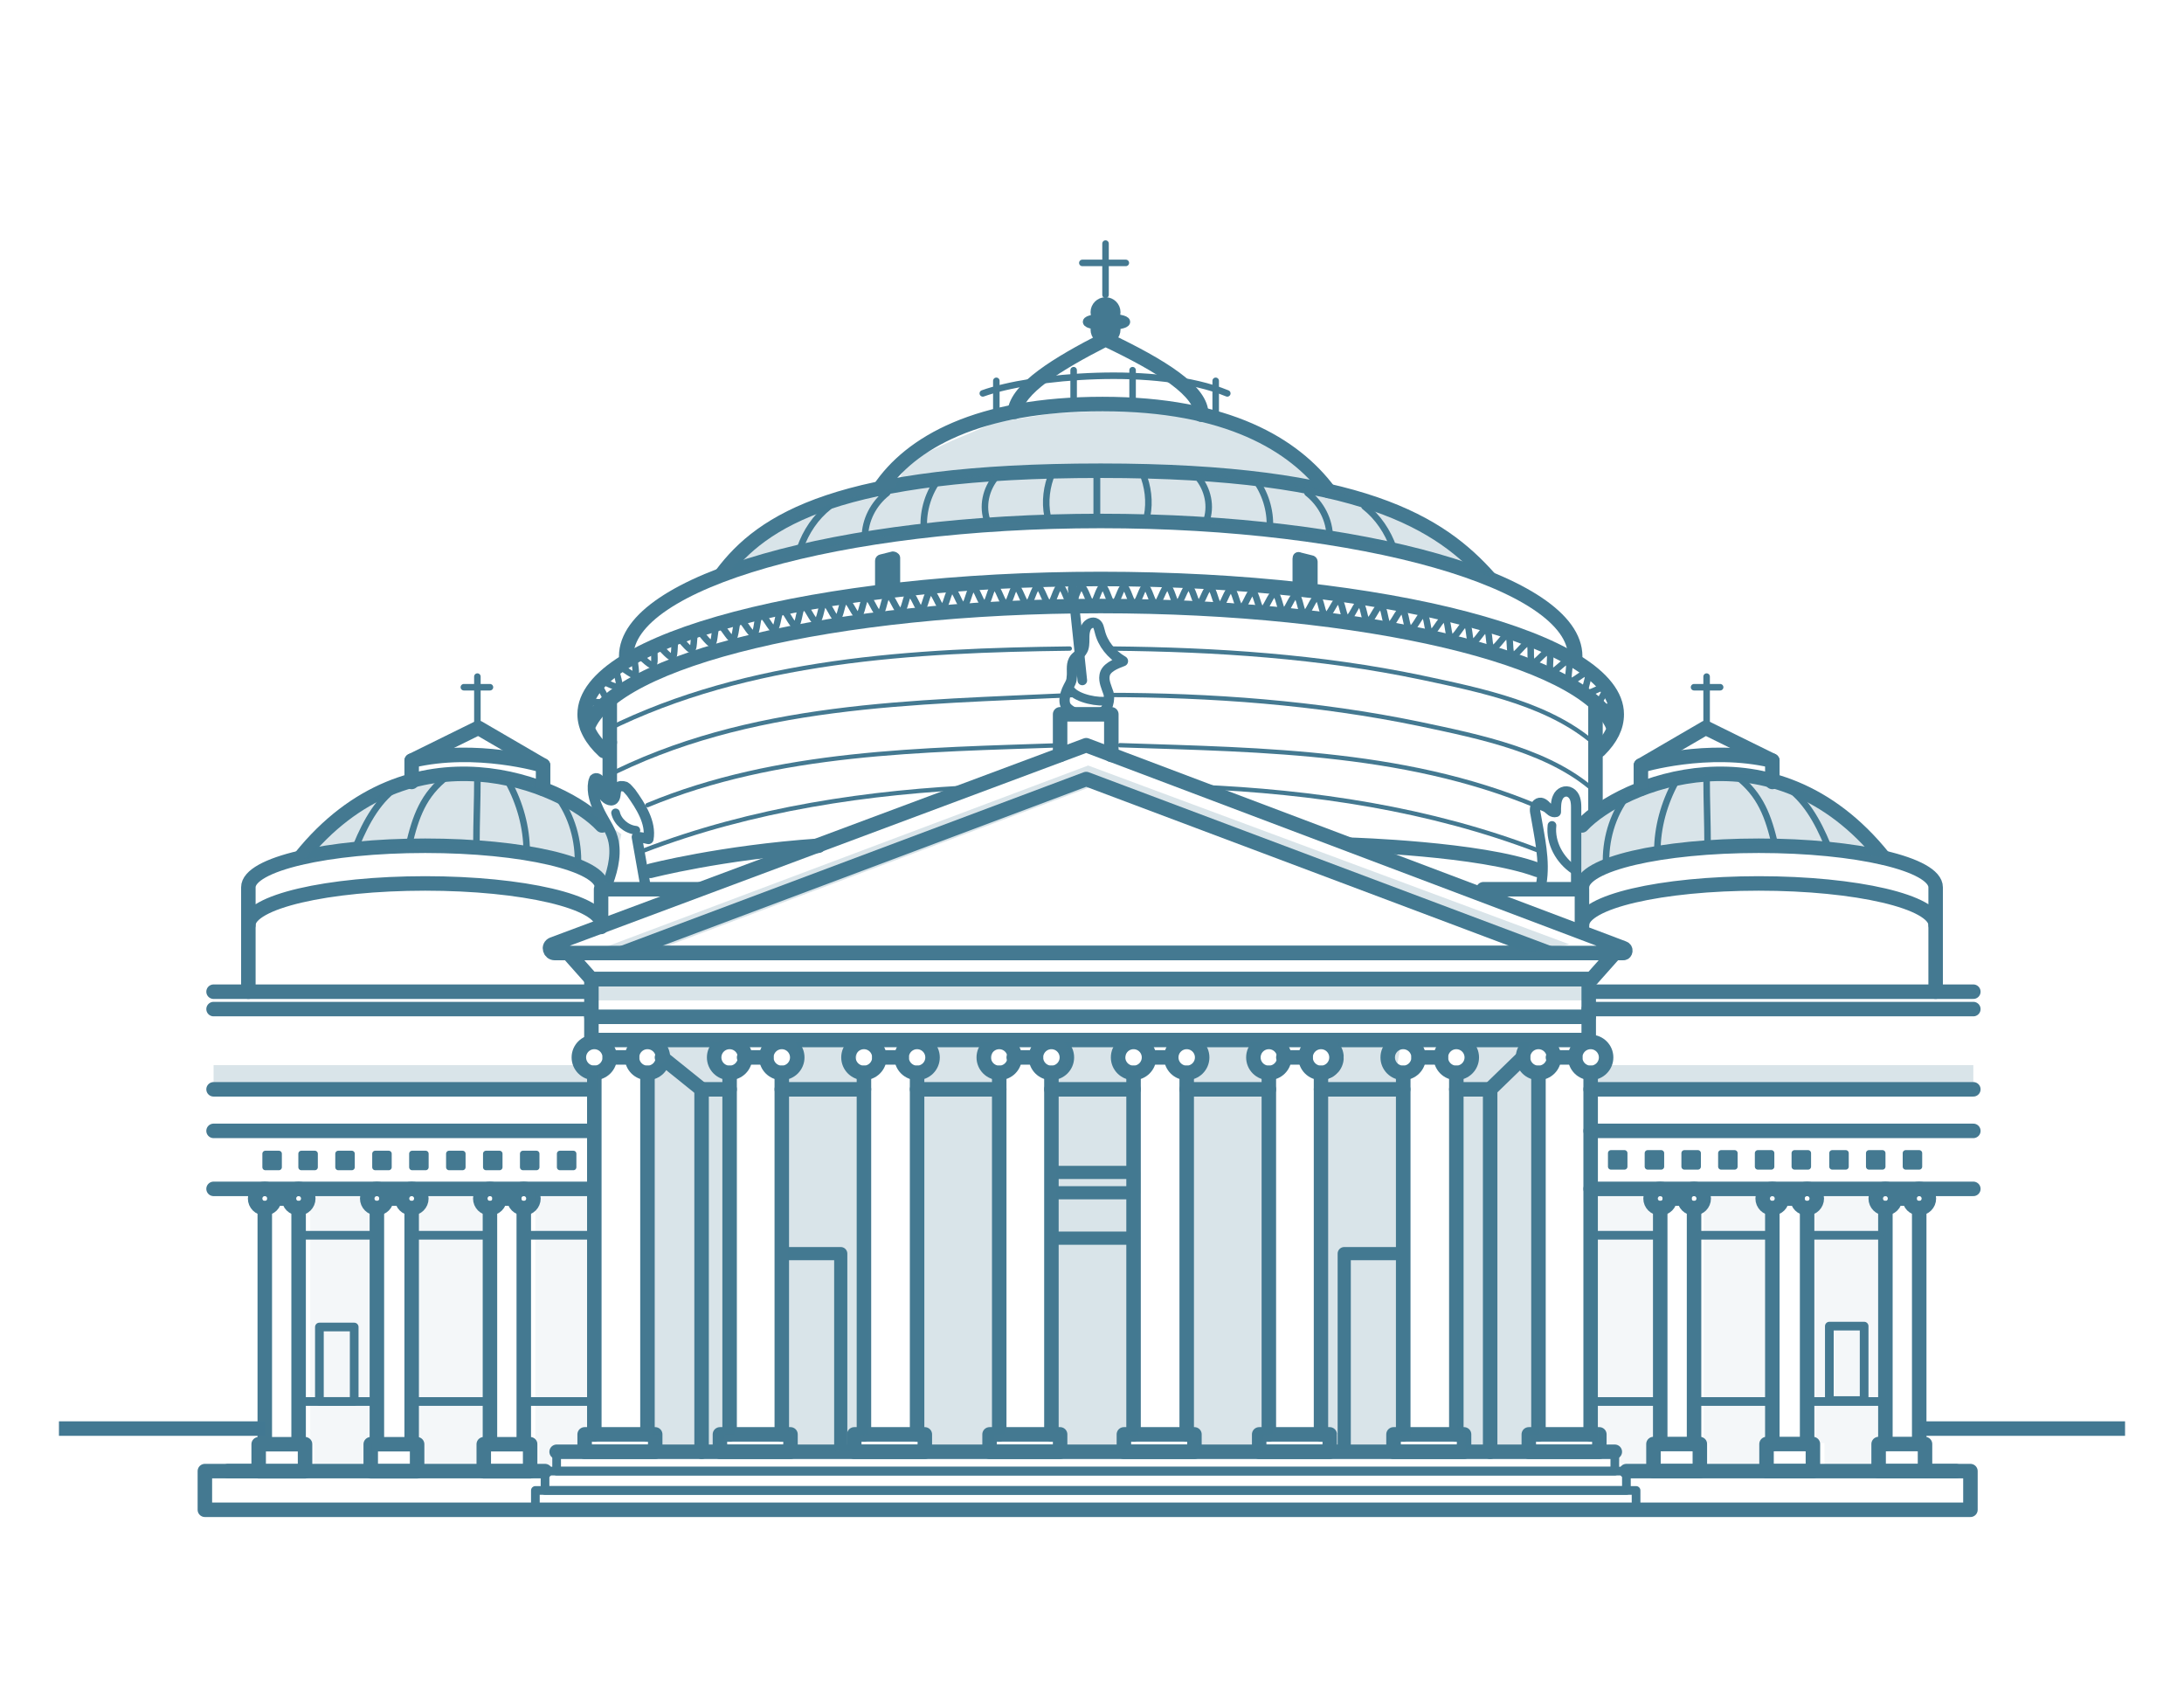 <?xml version="1.0" encoding="utf-8"?>
<!-- Generator: Adobe Illustrator 26.0.1, SVG Export Plug-In . SVG Version: 6.00 Build 0)  -->
<svg version="1.1" xmlns="http://www.w3.org/2000/svg" xmlns:xlink="http://www.w3.org/1999/xlink" x="0px" y="0px"
	 viewBox="0 0 226 174.7" style="enable-background:new 0 0 226 174.7;" xml:space="preserve">
<style type="text/css">
	.st0{fill:none;stroke:#447991;stroke-width:1.5;stroke-linejoin:round;stroke-miterlimit:10;}
	.st1{fill:none;stroke:#447991;stroke-width:1.5;stroke-linecap:round;stroke-linejoin:round;stroke-miterlimit:10;}
	.st2{fill:none;stroke:#447991;stroke-width:0.899;stroke-linecap:round;stroke-linejoin:round;stroke-miterlimit:10;}
	.st3{fill:none;stroke:#447991;stroke-width:1.364;stroke-linecap:round;stroke-linejoin:round;stroke-miterlimit:10;}
	.st4{fill:none;stroke:#447991;stroke-width:1.067;stroke-linecap:round;stroke-linejoin:round;stroke-miterlimit:10;}
	.st5{fill:none;stroke:#447991;stroke-width:0.45;stroke-linecap:round;stroke-linejoin:round;stroke-miterlimit:10;}
	.st6{fill:none;stroke:#447991;stroke-width:0.675;stroke-linecap:round;stroke-linejoin:round;stroke-miterlimit:10;}
	.st7{fill:#447991;stroke:#447991;stroke-width:0.899;stroke-linejoin:round;stroke-miterlimit:10;}
	.st8{fill:none;stroke:#447991;stroke-width:0.989;stroke-linecap:round;stroke-linejoin:round;stroke-miterlimit:10;}
	.st9{fill:#447991;stroke:#447991;stroke-width:0.617;stroke-linecap:round;stroke-linejoin:round;stroke-miterlimit:10;}
	.st10{opacity:0.2;fill:#447991;enable-background:new    ;}
	.st11{opacity:0.2;}
	.st12{opacity:0.3;fill:#447991;enable-background:new    ;}
	.st13{fill:none;stroke:#427892;stroke-width:1.5;stroke-miterlimit:10;}
	.st14{display:none;}
	.st15{display:inline;}
</style>
<g id="Livello_3">
	<g>
		<polyline class="st0" points="26.8,152.2 21.2,152.2 21.2,156.2 203.9,156.2 203.9,152.2 199.2,152.2 		"/>
		<polygon class="st1" points="112.4,80.6 64.4,98.6 160.3,98.6 		"/>
		<path class="st1" d="M168,98.1l-55.6-21L57.2,97.7c-0.5,0.2-0.3,0.9,0.2,0.9h110.6C168.2,98.6,168.3,98.2,168,98.1z"/>
		<polyline class="st1" points="58.8,98.6 61.2,101.3 164.7,101.3 167.1,98.6 		"/>
		<rect x="61.2" y="101.3" class="st1" width="103.2" height="6.3"/>
		<line class="st1" x1="164.4" y1="105.2" x2="61.2" y2="105.2"/>
		<g>
			<circle class="st1" cx="75.5" cy="109.4" r="1.6"/>
			<circle class="st1" cx="80.9" cy="109.4" r="1.6"/>
			<line class="st1" x1="75.5" y1="111" x2="75.5" y2="148.4"/>
			<line class="st1" x1="80.9" y1="111" x2="80.9" y2="148.4"/>
			<line class="st1" x1="77" y1="109.4" x2="79.3" y2="109.4"/>
			<rect x="74.5" y="148.4" class="st1" width="7.3" height="1.8"/>
		</g>
		<g>
			<circle class="st1" cx="61.5" cy="109.4" r="1.6"/>
			<circle class="st1" cx="67" cy="109.4" r="1.6"/>
			<line class="st1" x1="61.5" y1="111" x2="61.5" y2="148.4"/>
			<line class="st1" x1="67" y1="148.4" x2="67" y2="111"/>
			<line class="st1" x1="63.1" y1="109.4" x2="65.4" y2="109.4"/>
			<rect x="60.5" y="148.4" class="st1" width="7.3" height="1.8"/>
		</g>
		<g>
			<circle class="st1" cx="89.4" cy="109.4" r="1.6"/>
			<circle class="st1" cx="94.9" cy="109.4" r="1.6"/>
			<line class="st1" x1="89.4" y1="111" x2="89.4" y2="148.4"/>
			<line class="st1" x1="94.9" y1="111" x2="94.9" y2="148.4"/>
			<line class="st1" x1="91" y1="109.4" x2="93.3" y2="109.4"/>
			<rect x="88.4" y="148.4" class="st1" width="7.3" height="1.8"/>
		</g>
		<g>
			<circle class="st1" cx="103.4" cy="109.4" r="1.6"/>
			<circle class="st1" cx="108.8" cy="109.4" r="1.6"/>
			<line class="st1" x1="103.4" y1="111" x2="103.4" y2="148.4"/>
			<line class="st1" x1="108.8" y1="111" x2="108.8" y2="148.4"/>
			<line class="st1" x1="104.9" y1="109.4" x2="107.2" y2="109.4"/>
			<rect x="102.4" y="148.4" class="st1" width="7.3" height="1.8"/>
		</g>
		<g>
			<circle class="st1" cx="117.3" cy="109.4" r="1.6"/>
			<circle class="st1" cx="122.8" cy="109.4" r="1.6"/>
			<line class="st1" x1="117.3" y1="111" x2="117.3" y2="148.4"/>
			<line class="st1" x1="122.8" y1="111" x2="122.8" y2="148.4"/>
			<line class="st1" x1="118.9" y1="109.4" x2="121.2" y2="109.4"/>
			<rect x="116.3" y="148.4" class="st1" width="7.3" height="1.8"/>
		</g>
		<g>
			<circle class="st1" cx="131.3" cy="109.4" r="1.6"/>
			<circle class="st1" cx="136.7" cy="109.4" r="1.6"/>
			<line class="st1" x1="131.3" y1="111" x2="131.3" y2="148.4"/>
			<line class="st1" x1="136.7" y1="111" x2="136.7" y2="148.4"/>
			<line class="st1" x1="132.8" y1="109.4" x2="135.1" y2="109.4"/>
			<rect x="130.3" y="148.4" class="st1" width="7.3" height="1.8"/>
		</g>
		<g>
			<circle class="st1" cx="145.2" cy="109.4" r="1.6"/>
			<circle class="st1" cx="150.7" cy="109.4" r="1.6"/>
			<line class="st1" x1="145.2" y1="111" x2="145.2" y2="148.4"/>
			<line class="st1" x1="150.7" y1="111" x2="150.7" y2="148.4"/>
			<line class="st1" x1="146.8" y1="109.4" x2="149.1" y2="109.4"/>
			<rect x="144.2" y="148.4" class="st1" width="7.3" height="1.8"/>
		</g>
		<g>
			<circle class="st1" cx="159.2" cy="109.4" r="1.6"/>
			<circle class="st1" cx="164.6" cy="109.4" r="1.6"/>
			<line class="st1" x1="159.2" y1="111" x2="159.2" y2="148.4"/>
			<line class="st1" x1="164.6" y1="111" x2="164.6" y2="148.4"/>
			<line class="st1" x1="160.7" y1="109.4" x2="163" y2="109.4"/>
			<rect x="158.2" y="148.4" class="st1" width="7.3" height="1.8"/>
		</g>
		<polyline class="st2" points="167.1,150.2 167.1,152.2 57.6,152.2 57.6,150.2 		"/>
		<line class="st1" x1="57.6" y1="150.2" x2="167.1" y2="150.2"/>
		<rect x="56.4" y="152.2" class="st2" width="111.9" height="2"/>
		<rect x="55.4" y="154.2" class="st2" width="113.9" height="2"/>
		<polyline class="st3" points="80.9,129.7 87,129.7 87,150.2 		"/>
		<polyline class="st3" points="145.2,129.7 139.1,129.7 139.1,150.2 		"/>
		<line class="st3" x1="108.8" y1="128.1" x2="117.3" y2="128.1"/>
		<rect x="108.8" y="121.3" class="st3" width="8.5" height="2.1"/>
		<polyline class="st1" points="150.7,112.7 154.2,112.7 154.2,150.2 		"/>
		<line class="st1" x1="136.7" y1="112.7" x2="145.2" y2="112.7"/>
		<line class="st1" x1="122.8" y1="112.7" x2="131.3" y2="112.7"/>
		<line class="st1" x1="108.8" y1="112.7" x2="117.3" y2="112.7"/>
		<line class="st1" x1="94.9" y1="112.7" x2="103.4" y2="112.7"/>
		<line class="st1" x1="80.9" y1="112.7" x2="89.4" y2="112.7"/>
		<polyline class="st1" points="72.6,150.2 72.6,112.7 75.5,112.7 		"/>
		<line class="st1" x1="72.6" y1="112.7" x2="68.5" y2="109.4"/>
		<line class="st1" x1="154.2" y1="112.7" x2="157.6" y2="109.4"/>
		<polyline class="st1" points="62.2,95.9 62.2,92 72.3,92 		"/>
		<polyline class="st1" points="163.7,95.9 163.7,92 153.5,92 		"/>
		<path class="st4" d="M62.7,91.9c0.6-1.5,1.1-3.2,0.8-4.8c-0.2-1.1-0.9-2-1.4-3c-0.5-1-0.9-2.1-0.7-3.2c0-0.1,0.1-0.2,0.1-0.3
			c0.2-0.2,0.5,0,0.6,0.2c0.2,0.4,0.2,0.9,0.3,1.4c0.2,0.4,0.8,0.8,1.1,0.5c0.3-0.3,0.1-0.9,0.4-1.2c0.2-0.2,0.5-0.2,0.8-0.1
			c0.2,0.1,0.4,0.4,0.6,0.6c1,1.4,2.1,3.1,1.8,4.8c-0.4-0.1-0.8-0.2-1.2-0.2c0.3,1.7,0.6,3.4,0.9,5.1"/>
		<path class="st4" d="M159.5,91.4c0.4-2.4-0.2-4.8-0.6-7.2c-0.1-0.4-0.1-0.9,0.3-1.1c0.7-0.3,1.1,1.1,1.8,0.9c0-0.5,0-1.1,0.2-1.5
			c0.2-0.5,0.8-0.8,1.3-0.5c0.5,0.3,0.6,0.9,0.6,1.5c0,2.6,0,5.2,0,7.8"/>
		<path class="st1" d="M62.5,77.7c-1.3-1.2-2-2.5-2-3.8c0-7.7,23.9-14,53.4-14s53.4,6.3,53.4,14c0,1.3-0.6,2.5-1.8,3.7"/>
		<g>
			<path class="st5" d="M115.1,67.1c10.7,0.1,21.5,0.8,32,3c6.1,1.3,13.7,2.8,18.4,7.3"/>
			<path class="st5" d="M114.5,71.9c10.8,0,21.8,0.8,32.4,3c6.1,1.3,13.9,2.8,18.6,7.4"/>
			<path class="st5" d="M115.9,77.1c15,0.5,30.5,0.6,44.5,6.9"/>
			<path class="st5" d="M123.9,81.4c12,0.5,24.1,2.3,35.3,6.6"/>
			<g>
				<path class="st5" d="M110.7,67.1c-16.1,0.2-33.2,1.1-47.9,8.4"/>
				<path class="st5" d="M111.3,71.9c-16.8,0.8-33.8,0.8-48.9,8.6"/>
				<path class="st5" d="M109.9,77.1c-14.4,0.5-29.4,0.6-42.9,6.2"/>
				<path class="st5" d="M101.9,81.4c-12,0.5-24.1,2.3-35.3,6.6"/>
			</g>
		</g>
		<path class="st1" d="M64.8,67.9c0-7.7,22-14,49.1-14s49.1,6.3,49.1,14"/>
		<path class="st1" d="M74.7,59.4c4.2-5.6,12.1-10.7,39.2-10.7s35.2,5.5,40.2,11.1"/>
		<path class="st1" d="M91,50.6c3.2-4.8,10.2-8.8,23.1-8.8c12.9,0,19.8,4.2,23.4,9"/>
		<path class="st1" d="M60.8,75.3c2.7-7.1,25.5-12.6,53.1-12.6c27.4,0,50,5.4,53,12.4"/>
		<g>
			<path class="st6" d="M60.6,72.7c0.1-0.3,1.9,0.2,2.1-0.2c0.2-0.3-1-1.7-0.7-2c0.2-0.3,1.7,0.8,2,0.5c0.3-0.2-0.5-1.9-0.2-2.1
				c0.3-0.2,1.6,1.1,1.9,0.9c0.3-0.2-0.3-1.9,0.1-2.1c0.3-0.2,1.4,1.3,1.8,1.1c0.3-0.2-0.1-1.9,0.3-2.1c0.3-0.1,1.3,1.4,1.7,1.3
				c0.3-0.1,0.1-1.9,0.4-2.1c0.3-0.1,1.3,1.5,1.6,1.3c0.3-0.1,0.1-1.9,0.5-2c0.3-0.1,1.2,1.5,1.6,1.4c0.3-0.1,0.2-1.9,0.6-2
				c0.4-0.1,1.2,1.6,1.5,1.5c0.4-0.1,0.3-1.9,0.7-2c0.4-0.1,1.1,1.6,1.5,1.5c0.4-0.1,0.3-1.9,0.7-2c0.4-0.1,1.1,1.6,1.4,1.5
				c0.4-0.1,0.4-1.9,0.8-2c0.4-0.1,1,1.6,1.4,1.6c0.4-0.1,0.4-1.9,0.8-2c0.4-0.1,1,1.7,1.4,1.6c0.4-0.1,0.5-1.9,0.8-1.9
				c0.4-0.1,1,1.7,1.3,1.6c0.4,0,0.5-1.9,0.9-1.9c0.4,0,1,1.7,1.3,1.6c0.4,0,0.5-1.9,0.9-1.9c0.4,0,0.9,1.7,1.3,1.7
				c0.4,0,0.5-1.9,0.9-1.9c0.4,0,0.9,1.7,1.3,1.7c0.4,0,0.6-1.9,0.9-1.9c0.4,0,0.9,1.7,1.2,1.7c0.4,0,0.6-1.9,1-1.9
				c0.4,0,0.9,1.7,1.2,1.7c0.4,0,0.6-1.8,1-1.9c0.4,0,0.8,1.7,1.2,1.7c0.4,0,0.6-1.8,1-1.9c0.4,0,0.8,1.8,1.2,1.7
				c0.4,0,0.6-1.8,1-1.8c0.4,0,0.8,1.8,1.2,1.8c0.4,0,0.7-1.8,1-1.8c0.4,0,0.8,1.8,1.2,1.8c0.4,0,0.7-1.8,1.1-1.8
				c0.4,0,0.8,1.8,1.2,1.8c0.4,0,0.7-1.8,1.1-1.8c0.4,0,0.8,1.8,1.1,1.8c0.4,0,0.7-1.8,1.1-1.8c0.4,0,0.8,1.8,1.1,1.8
				c0.4,0,0.7-1.8,1.1-1.8c0.4,0,0.7,1.8,1.1,1.8c0.4,0,0.8-1.8,1.1-1.8c0.4,0,0.7,1.8,1.1,1.8c0.4,0,0.8-1.8,1.1-1.8
				c0.4,0,0.7,1.8,1.1,1.8c0.4,0,0.8-1.8,1.2-1.8c0.4,0,0.7,1.8,1,1.8c0.4,0,0.8-1.8,1.2-1.8c0.4,0,0.7,1.8,1,1.8
				c0.4,0,0.8-1.8,1.2-1.7c0.4,0,0.6,1.8,1,1.9c0.4,0,0.8-1.8,1.2-1.7c0.4,0,0.6,1.8,1,1.9c0.4,0,0.9-1.7,1.2-1.7
				c0.4,0,0.6,1.9,1,1.9c0.4,0,0.9-1.7,1.3-1.7c0.4,0,0.6,1.9,0.9,1.9c0.4,0,0.9-1.7,1.3-1.7c0.4,0,0.5,1.9,0.9,1.9
				c0.4,0,0.9-1.7,1.3-1.7c0.4,0,0.5,1.9,0.9,1.9c0.4,0,1-1.7,1.3-1.6c0.4,0,0.5,1.9,0.9,1.9c0.4,0.1,1-1.7,1.3-1.6
				c0.4,0.1,0.5,1.9,0.8,1.9c0.4,0.1,1-1.7,1.4-1.6c0.4,0.1,0.4,1.9,0.8,2c0.4,0.1,1-1.6,1.4-1.6c0.4,0.1,0.4,1.9,0.8,2
				c0.4,0.1,1.1-1.6,1.4-1.6c0.4,0.1,0.4,1.9,0.7,2c0.4,0.1,1.1-1.6,1.5-1.5c0.4,0.1,0.3,1.9,0.7,2c0.4,0.1,1.2-1.6,1.5-1.5
				c0.4,0.1,0.3,1.9,0.6,2c0.4,0.1,1.2-1.5,1.5-1.4c0.4,0.1,0.2,1.9,0.6,2c0.4,0.1,1.3-1.5,1.6-1.4c0.4,0.1,0.1,1.9,0.5,2.1
				c0.4,0.1,1.3-1.4,1.7-1.3c0.4,0.1,0,1.9,0.4,2.1c0.3,0.1,1.4-1.4,1.7-1.2c0.3,0.2-0.1,1.9,0.2,2.1c0.3,0.2,1.5-1.3,1.8-1.1
				c0.3,0.2-0.2,1.9,0.1,2.1c0.3,0.2,1.6-1.1,1.9-0.9c0.3,0.2-0.5,1.9-0.2,2.1c0.3,0.2,1.8-0.8,2-0.6c0.3,0.3-0.9,1.7-0.7,2
				c0.2,0.3,2-0.3,2.1,0.1"/>
		</g>
		<line class="st1" x1="63.1" y1="76.8" x2="63.1" y2="82.3"/>
		<line class="st1" x1="63.1" y1="72.5" x2="63.1" y2="76.8"/>
		<line class="st1" x1="165.1" y1="72.8" x2="165.1" y2="83.8"/>
		<path class="st1" d="M67.3,90.1c0,0,7.3-1.9,17.4-2.6"/>
		<path class="st1" d="M139.8,87.4c0,0,13.4,0.4,19.3,2.6"/>
		<line class="st6" x1="114.4" y1="25.2" x2="114.4" y2="30.5"/>
		<line class="st6" x1="112" y1="27.2" x2="116.5" y2="27.2"/>
		<path class="st7" d="M92.7,60.9H91V58c0-0.1,0.1-0.2,0.2-0.2l1.2-0.3c0.1,0,0.3,0.1,0.3,0.2V60.9z"/>
		<path class="st7" d="M135.9,60.9h-1.7v-3.1c0-0.2,0.1-0.3,0.3-0.2l1.2,0.3c0.1,0,0.2,0.1,0.2,0.2V60.9z"/>
		<path class="st1" d="M105,42.6c0.3-2.4,4.3-4.9,9.4-7.5c5.9,2.8,10,5.4,9.9,7.8"/>
		<circle class="st7" cx="114.4" cy="34.1" r="1.1"/>
		<circle class="st7" cx="114.4" cy="32.3" r="1.1"/>
		<ellipse class="st7" cx="114.5" cy="33.3" rx="2" ry="0.4"/>
		<line class="st6" x1="103.1" y1="42.8" x2="103.1" y2="39.4"/>
		<line class="st6" x1="111.1" y1="41.8" x2="111.1" y2="38.3"/>
		<line class="st6" x1="117.2" y1="41.8" x2="117.2" y2="38.3"/>
		<line class="st6" x1="125.8" y1="42.8" x2="125.8" y2="39.4"/>
		<path class="st6" d="M101.7,40.7c5-1.8,18-3,25.3,0"/>
		<polyline class="st1" points="109.7,78.1 109.7,73.9 115,73.9 115,78.1 		"/>
		<path class="st2" d="M63.7,84.1c0.2,0.9,1.1,1.7,2.1,1.8"/>
		<path class="st2" d="M160.6,85.4c-0.2,1.8,0.8,3.6,2.3,4.6"/>
		<path class="st4" d="M111.5,73.9c-0.6-0.3-1.2-0.6-1.3-1.1c-0.1-0.4,0-0.9,0.2-1.4s0.5-0.8,0.5-1.3c0.1-0.6-0.1-1.2,0.2-1.8
			c0.2-0.4,0.7-0.6,0.9-1c0.2-0.3,0.2-0.8,0.2-1.2c0-0.4,0-0.8,0.2-1.2c0.2-0.4,0.7-0.6,1-0.4c0.3,0.2,0.3,0.5,0.4,0.8
			c0.3,1.3,1.2,2.4,2.4,3.1c-0.8,0.3-1.8,0.7-1.9,1.5c-0.1,0.6,0.2,1.2,0.4,1.8s-0.1,1.9-0.7,2"/>
		<line class="st8" x1="111" y1="60.9" x2="112" y2="70.4"/>
		<path class="st2" d="M110.8,71.4c0.7,0.9,2.9,1.3,3.9,1.1"/>
		<g>
			<path class="st6" d="M113.5,48.9c0,1.5,0,2.9,0,4.4"/>
			<path class="st6" d="M108.9,48.9c-0.6,1.4-0.8,3-0.5,4.5"/>
			<path class="st6" d="M103.1,49.3c-1.1,1.3-1.5,3.1-0.9,4.7"/>
			<path class="st6" d="M97.2,49.5c-1.1,1.4-1.7,3.3-1.6,5.1"/>
			<path class="st6" d="M91.8,51c-1.4,1.1-2.3,2.8-2.3,4.6"/>
			<path class="st6" d="M85.8,52.4c-1.4,1.1-2.4,2.6-3,4.3"/>
		</g>
		<g>
			<path class="st6" d="M113.5,48.9c0,1.5,0,2.9,0,4.4"/>
			<path class="st6" d="M118.2,48.9c0.6,1.4,0.8,3,0.5,4.5"/>
			<path class="st6" d="M123.9,49.3c1.1,1.3,1.5,3.1,0.9,4.7"/>
			<path class="st6" d="M129.8,49.5c1.1,1.4,1.7,3.3,1.6,5.1"/>
			<path class="st6" d="M135.3,51c1.4,1.1,2.3,2.8,2.3,4.6"/>
			<path class="st6" d="M141.2,52.4c1.4,1.1,2.4,2.6,3,4.3"/>
		</g>
		<g>
			<g>
				<circle class="st1" cx="171.8" cy="124" r="1"/>
				<circle class="st1" cx="175.3" cy="124" r="1"/>
				<line class="st1" x1="171.8" y1="125" x2="171.8" y2="149.4"/>
				<line class="st1" x1="175.3" y1="125" x2="175.3" y2="149.4"/>
				<line class="st1" x1="172.8" y1="124" x2="174.3" y2="124"/>
				<rect x="171.1" y="149.4" class="st1" width="4.8" height="2.8"/>
			</g>
			<g>
				<circle class="st1" cx="183.4" cy="124" r="1"/>
				<circle class="st1" cx="187" cy="124" r="1"/>
				<line class="st1" x1="183.4" y1="125" x2="183.4" y2="149.4"/>
				<line class="st1" x1="187" y1="125" x2="187" y2="149.4"/>
				<line class="st1" x1="184.5" y1="124" x2="186" y2="124"/>
				<rect x="182.8" y="149.4" class="st1" width="4.8" height="2.8"/>
			</g>
			<g>
				<circle class="st1" cx="195.1" cy="124" r="1"/>
				<circle class="st1" cx="198.6" cy="124" r="1"/>
				<line class="st1" x1="195.1" y1="125" x2="195.1" y2="149.4"/>
				<line class="st1" x1="198.6" y1="125" x2="198.6" y2="149.4"/>
				<line class="st1" x1="196.1" y1="124" x2="197.6" y2="124"/>
				<rect x="194.4" y="149.4" class="st1" width="4.8" height="2.8"/>
			</g>
			<path class="st1" d="M163.7,91.8c0-2.4,8.2-4.3,18.3-4.3s18.3,1.9,18.3,4.3v3.9c0-2.4-8.2-4.3-18.3-4.3s-18.3,1.9-18.3,4.3"/>
			<line class="st1" x1="200.3" y1="102.6" x2="200.3" y2="95.7"/>
			<path class="st1" d="M163.7,85.4c4-4.3,19.8-10.9,31.2,3.3"/>
			<polyline class="st1" points="183.4,80.9 183.4,78.7 176.5,75.3 169.8,79.2 169.8,81.6 			"/>
			<path class="st1" d="M169.8,79.2c0,0,6.9-2.1,13.6-0.5"/>
			<line class="st6" x1="176.6" y1="70" x2="176.6" y2="75.3"/>
			<line class="st6" x1="175.3" y1="71.1" x2="178" y2="71.1"/>
			<g>
				<path class="st6" d="M176.6,80.6c0,2.2,0.1,4.5,0.1,6.7"/>
				<path class="st6" d="M179.7,80.3c2.5,1.9,3.3,4.2,4,7.2"/>
				<path class="st6" d="M184.6,81.2c2.2,1.4,3.5,3.8,4.5,6.2"/>
				<path class="st6" d="M173.4,80.9c-1.2,2.2-1.9,4.7-1.9,7.2"/>
				<path class="st6" d="M166.2,89.5c-0.1-2.5,0.6-5.1,2.2-7.2"/>
			</g>
			<line class="st1" x1="164.6" y1="102.6" x2="204.2" y2="102.6"/>
			<line class="st1" x1="204.2" y1="104.4" x2="164.4" y2="104.4"/>
			<line class="st1" x1="164.6" y1="112.7" x2="204.2" y2="112.7"/>
			<line class="st1" x1="164.6" y1="117" x2="204.2" y2="117"/>
			<line class="st1" x1="164.6" y1="123" x2="204.2" y2="123"/>
			<line class="st1" x1="168.3" y1="152.2" x2="202.4" y2="152.2"/>
			<line class="st2" x1="175.3" y1="145" x2="182.8" y2="145"/>
			<line class="st2" x1="187" y1="145" x2="194.4" y2="145"/>
			<line class="st2" x1="175.3" y1="127.8" x2="183.4" y2="127.8"/>
			<line class="st2" x1="187" y1="127.8" x2="194.4" y2="127.8"/>
			<rect x="189.3" y="137.2" class="st2" width="3.6" height="7.7"/>
			<rect x="166.7" y="119.3" class="st9" width="1.4" height="1.4"/>
			<rect x="170.5" y="119.3" class="st9" width="1.4" height="1.4"/>
			<rect x="174.3" y="119.3" class="st9" width="1.4" height="1.4"/>
			<rect x="178.1" y="119.3" class="st9" width="1.4" height="1.4"/>
			<rect x="181.9" y="119.3" class="st9" width="1.4" height="1.4"/>
			<rect x="185.7" y="119.3" class="st9" width="1.4" height="1.4"/>
			<rect x="189.6" y="119.3" class="st9" width="1.4" height="1.4"/>
			<rect x="193.4" y="119.3" class="st9" width="1.4" height="1.4"/>
			<rect x="197.2" y="119.3" class="st9" width="1.4" height="1.4"/>
			<line class="st2" x1="164.6" y1="145" x2="171.1" y2="145"/>
			<line class="st2" x1="164.6" y1="127.8" x2="171.8" y2="127.8"/>
		</g>
		<g>
			<g>
				<circle class="st1" cx="54.2" cy="124" r="1"/>
				<circle class="st1" cx="50.7" cy="124" r="1"/>
				<line class="st1" x1="54.2" y1="125" x2="54.2" y2="149.4"/>
				<line class="st1" x1="50.7" y1="125" x2="50.7" y2="149.4"/>
				<line class="st1" x1="53.2" y1="124" x2="51.7" y2="124"/>
				
					<rect x="50.1" y="149.4" transform="matrix(-1 -4.472435e-11 4.472435e-11 -1 104.96 301.619)" class="st1" width="4.8" height="2.8"/>
			</g>
			<g>
				<circle class="st1" cx="42.6" cy="124" r="1"/>
				<circle class="st1" cx="39" cy="124" r="1"/>
				<line class="st1" x1="42.6" y1="125" x2="42.6" y2="149.4"/>
				<line class="st1" x1="39" y1="125" x2="39" y2="149.4"/>
				<line class="st1" x1="41.5" y1="124" x2="40" y2="124"/>
				
					<rect x="38.5" y="149.4" transform="matrix(-1 -4.510671e-11 4.510671e-11 -1 81.663 301.619)" class="st1" width="4.8" height="2.8"/>
			</g>
			<g>
				<circle class="st1" cx="30.9" cy="124" r="1"/>
				<circle class="st1" cx="27.4" cy="124" r="1"/>
				<line class="st1" x1="30.9" y1="125" x2="30.9" y2="149.4"/>
				<line class="st1" x1="27.4" y1="125" x2="27.4" y2="149.4"/>
				<line class="st1" x1="29.9" y1="124" x2="28.4" y2="124"/>
				
					<rect x="26.8" y="149.4" transform="matrix(-1 -4.472435e-11 4.472435e-11 -1 58.367 301.619)" class="st1" width="4.8" height="2.8"/>
			</g>
			<path class="st1" d="M62.3,91.8c0-2.4-8.2-4.3-18.3-4.3s-18.3,1.9-18.3,4.3v3.9c0-2.4,8.2-4.3,18.3-4.3s18.3,1.9,18.3,4.3"/>
			<line class="st1" x1="25.7" y1="102.6" x2="25.7" y2="95.7"/>
			<path class="st1" d="M62.3,85.4c-4-4.3-19.8-10.9-31.2,3.3"/>
			<polyline class="st1" points="42.6,80.9 42.6,78.7 49.5,75.3 56.2,79.2 56.2,81.6 			"/>
			<path class="st1" d="M56.2,79.2c0,0-6.9-2.1-13.6-0.5"/>
			<line class="st6" x1="49.4" y1="70" x2="49.4" y2="75.3"/>
			<line class="st6" x1="50.7" y1="71.1" x2="48" y2="71.1"/>
			<g>
				<path class="st6" d="M49.4,80.6c0,2.2-0.1,4.5-0.1,6.7"/>
				<path class="st6" d="M46.3,80.3c-2.5,1.9-3.3,4.2-4,7.2"/>
				<path class="st6" d="M41.4,81.2c-2.2,1.4-3.5,3.8-4.5,6.2"/>
				<path class="st6" d="M52.6,80.9c1.2,2.2,1.9,4.7,1.9,7.2"/>
				<path class="st6" d="M59.8,89.5c0.1-2.5-0.6-5.1-2.2-7.2"/>
			</g>
			<line class="st1" x1="60.6" y1="102.6" x2="22.1" y2="102.6"/>
			<line class="st1" x1="22.1" y1="104.4" x2="60.8" y2="104.4"/>
			<line class="st1" x1="61.4" y1="112.7" x2="22.1" y2="112.7"/>
			<line class="st1" x1="61.4" y1="117" x2="22.1" y2="117"/>
			<line class="st1" x1="61.4" y1="123" x2="22.1" y2="123"/>
			<line class="st1" x1="56.4" y1="152.2" x2="23.6" y2="152.2"/>
			<line class="st2" x1="50.7" y1="145" x2="43.2" y2="145"/>
			<line class="st2" x1="39" y1="145" x2="31.6" y2="145"/>
			<line class="st2" x1="50.7" y1="127.8" x2="42.6" y2="127.8"/>
			<line class="st2" x1="39" y1="127.8" x2="31.6" y2="127.8"/>
			
				<rect x="33.1" y="137.2" transform="matrix(-1 -4.480251e-11 4.480251e-11 -1 69.752 282.192)" class="st2" width="3.6" height="7.7"/>
			
				<rect x="57.9" y="119.3" transform="matrix(-1 -4.495705e-11 4.495705e-11 -1 117.236 240.062)" class="st9" width="1.4" height="1.4"/>
			
				<rect x="54.1" y="119.3" transform="matrix(-1 -4.495705e-11 4.495705e-11 -1 109.614 240.062)" class="st9" width="1.4" height="1.4"/>
			
				<rect x="50.3" y="119.3" transform="matrix(-1 -4.495705e-11 4.495705e-11 -1 101.992 240.062)" class="st9" width="1.4" height="1.4"/>
			
				<rect x="46.5" y="119.3" transform="matrix(-1 -4.495705e-11 4.495705e-11 -1 94.369 240.062)" class="st9" width="1.4" height="1.4"/>
			
				<rect x="42.7" y="119.3" transform="matrix(-1 -4.495705e-11 4.495705e-11 -1 86.747 240.062)" class="st9" width="1.4" height="1.4"/>
			
				<rect x="38.9" y="119.3" transform="matrix(-1 -4.495705e-11 4.495705e-11 -1 79.125 240.062)" class="st9" width="1.4" height="1.4"/>
			
				<rect x="35.1" y="119.3" transform="matrix(-1 -4.495705e-11 4.495705e-11 -1 71.503 240.062)" class="st9" width="1.4" height="1.4"/>
			
				<rect x="31.3" y="119.3" transform="matrix(-1 -4.363455e-11 4.363455e-11 -1 63.881 240.062)" class="st9" width="1.4" height="1.4"/>
			
				<rect x="27.4" y="119.3" transform="matrix(-1 -4.495705e-11 4.495705e-11 -1 56.258 240.062)" class="st9" width="1.4" height="1.4"/>
			<line class="st2" x1="61.4" y1="145" x2="54.9" y2="145"/>
			<line class="st2" x1="61.4" y1="127.8" x2="54.2" y2="127.8"/>
		</g>
	</g>
	<g>
		<polygon class="st10" points="163.6,85.4 163.6,91.3 167.8,89.2 175.8,88 183.2,87.4 190.1,88 195.4,88.8 192.8,85.9 187.7,82.3 
			182.2,80.1 177.2,80.1 172,81 167.9,82.3 		"/>
		<polygon class="st10" points="64.3,86.3 63.2,91.5 58.9,89.4 50.9,88.2 43.6,87.6 36.7,88.2 31.4,88.9 34,86.1 39.1,82.4 
			44.5,80.2 49.6,80.2 54.7,81.2 58.8,82.5 		"/>
		<path class="st10" d="M154.6,59.8c-8.9-3.6-23.6-5.9-40.2-5.9c-16,0-30.2,2.2-39.2,5.6c2.6-3.5,6.7-6.9,16.3-8.8
			c1.8-0.4,3.8-0.7,6.1-1c4.6-0.6,10.1-0.9,16.8-0.9c6.3,0,11.5,0.3,16,0.8C145.1,51.3,150.7,55.5,154.6,59.8z"/>
		<rect x="22.1" y="110.2" class="st10" width="39.8" height="2.6"/>
		<rect x="164.9" y="110.2" class="st10" width="39.3" height="2.6"/>
		<polygon class="st10" points="92.3,51 100.5,49.3 114.4,48.7 125.6,49.3 138,50.8 135.6,48.1 129.1,44.8 123.4,43.2 116.4,42.4 
			108.7,42.8 103,43.7 98.5,45.6 94,47.7 		"/>
		<g class="st11">
			<polygon class="st12" points="39.5,123.2 32.1,123.2 32.1,149.3 32.5,149.3 32.5,151.8 38.5,151.8 38.5,149.3 39.5,149.3 			"/>
			<polygon class="st12" points="50.5,123.2 43.1,123.2 43.1,149.3 43.5,149.3 43.5,151.8 50.1,151.8 50.1,149.3 50.5,149.3 			"/>
			<polygon class="st12" points="61.9,123.2 55.4,123.2 55.4,149.3 55.8,149.3 55.8,151.8 57.8,151.8 58.1,150.2 61,149.3 61.9,148 
							"/>
		</g>
		<g class="st11">
			<polygon class="st12" points="187.8,123.2 195.2,123.2 195.2,149.3 194.8,149.3 194.8,151.8 188.8,151.8 188.8,149.3 
				187.8,149.3 			"/>
			<polygon class="st12" points="176.3,123.2 183.8,123.2 183.8,149.3 183.4,149.3 183.4,151.8 176.9,151.8 176.9,149.3 
				176.3,149.3 			"/>
			<polygon class="st12" points="165.4,123.2 171.9,123.2 171.9,149.3 171.5,149.3 171.5,151.8 168,151.8 166.3,149.3 165.4,149.3 
							"/>
		</g>
		<rect x="61.7" y="101.3" class="st10" width="102.5" height="2.2"/>
		<polygon class="st10" points="67.5,111 67.5,148.4 68.3,148.4 68.3,149.9 74.6,149.9 75,148.4 76,148.4 76,111 74.4,109.8 
			75,107.8 68.4,107.6 69.1,109.4 		"/>
		<polygon class="st10" points="82.3,107.8 83,109.4 82.3,111.1 81.5,111.7 81.5,148 82.3,148.4 82.2,149.9 88.9,150.2 88.9,148.5 
			89.9,148.4 89.9,111 88.5,110.1 88.9,107.8 		"/>
		<polygon class="st10" points="96.2,107.8 97,109.4 96.2,111.1 95.4,111.7 95.4,148 96.2,148.4 96.2,149.9 102.9,150.2 
			102.9,148.5 103.9,148.4 103.9,111 102.5,110.1 102.9,107.8 		"/>
		<polygon class="st10" points="110.1,107.8 110.9,109.4 110.1,111.1 109.3,111.7 109.3,148 110.1,148.4 110.1,149.9 116.8,150.2 
			116.7,148.5 117.8,148.4 117.8,111 116.3,110.1 116.8,107.8 		"/>
		<polygon class="st10" points="124.1,107.8 124.8,109.4 124.1,111.1 123.2,111.7 123.2,148 124.1,148.4 124,149.9 130.7,150.2 
			130.7,148.5 131.7,148.4 131.7,111 130.3,110.1 130.7,107.8 		"/>
		<polygon class="st10" points="138.4,107.8 139.1,109.4 138.4,111.1 137.5,111.7 137.5,148 138.4,148.4 138.3,149.9 145,150.2 
			145,148.5 146,148.4 146,111 144.6,110.1 145,107.8 		"/>
		<polygon class="st10" points="151.7,107.8 152.4,109.4 151.7,111.1 150.8,111.7 150.8,148 151.7,148.4 151.6,149.9 158.3,150.2 
			158.3,148.5 159.3,148.4 159.3,111 157.9,110.1 158.3,107.8 		"/>
		<polygon class="st10" points="61,98.6 112.6,79.2 162.4,97.7 158.1,98.6 112.9,81.4 67.1,98.6 		"/>
	</g>
	<line class="st13" x1="198.6" y1="147.8" x2="219.9" y2="147.8"/>
	<line class="st13" x1="6.1" y1="147.8" x2="27.4" y2="147.8"/>
</g>
<g id="Livello_2" class="st14">
	<g id="Livello_2_00000093145299610957654520000009978330170609961402_" class="st15">
		<line class="st13" x1="6.1" y1="147.8" x2="219.9" y2="147.8"/>
	</g>
</g>
</svg>
